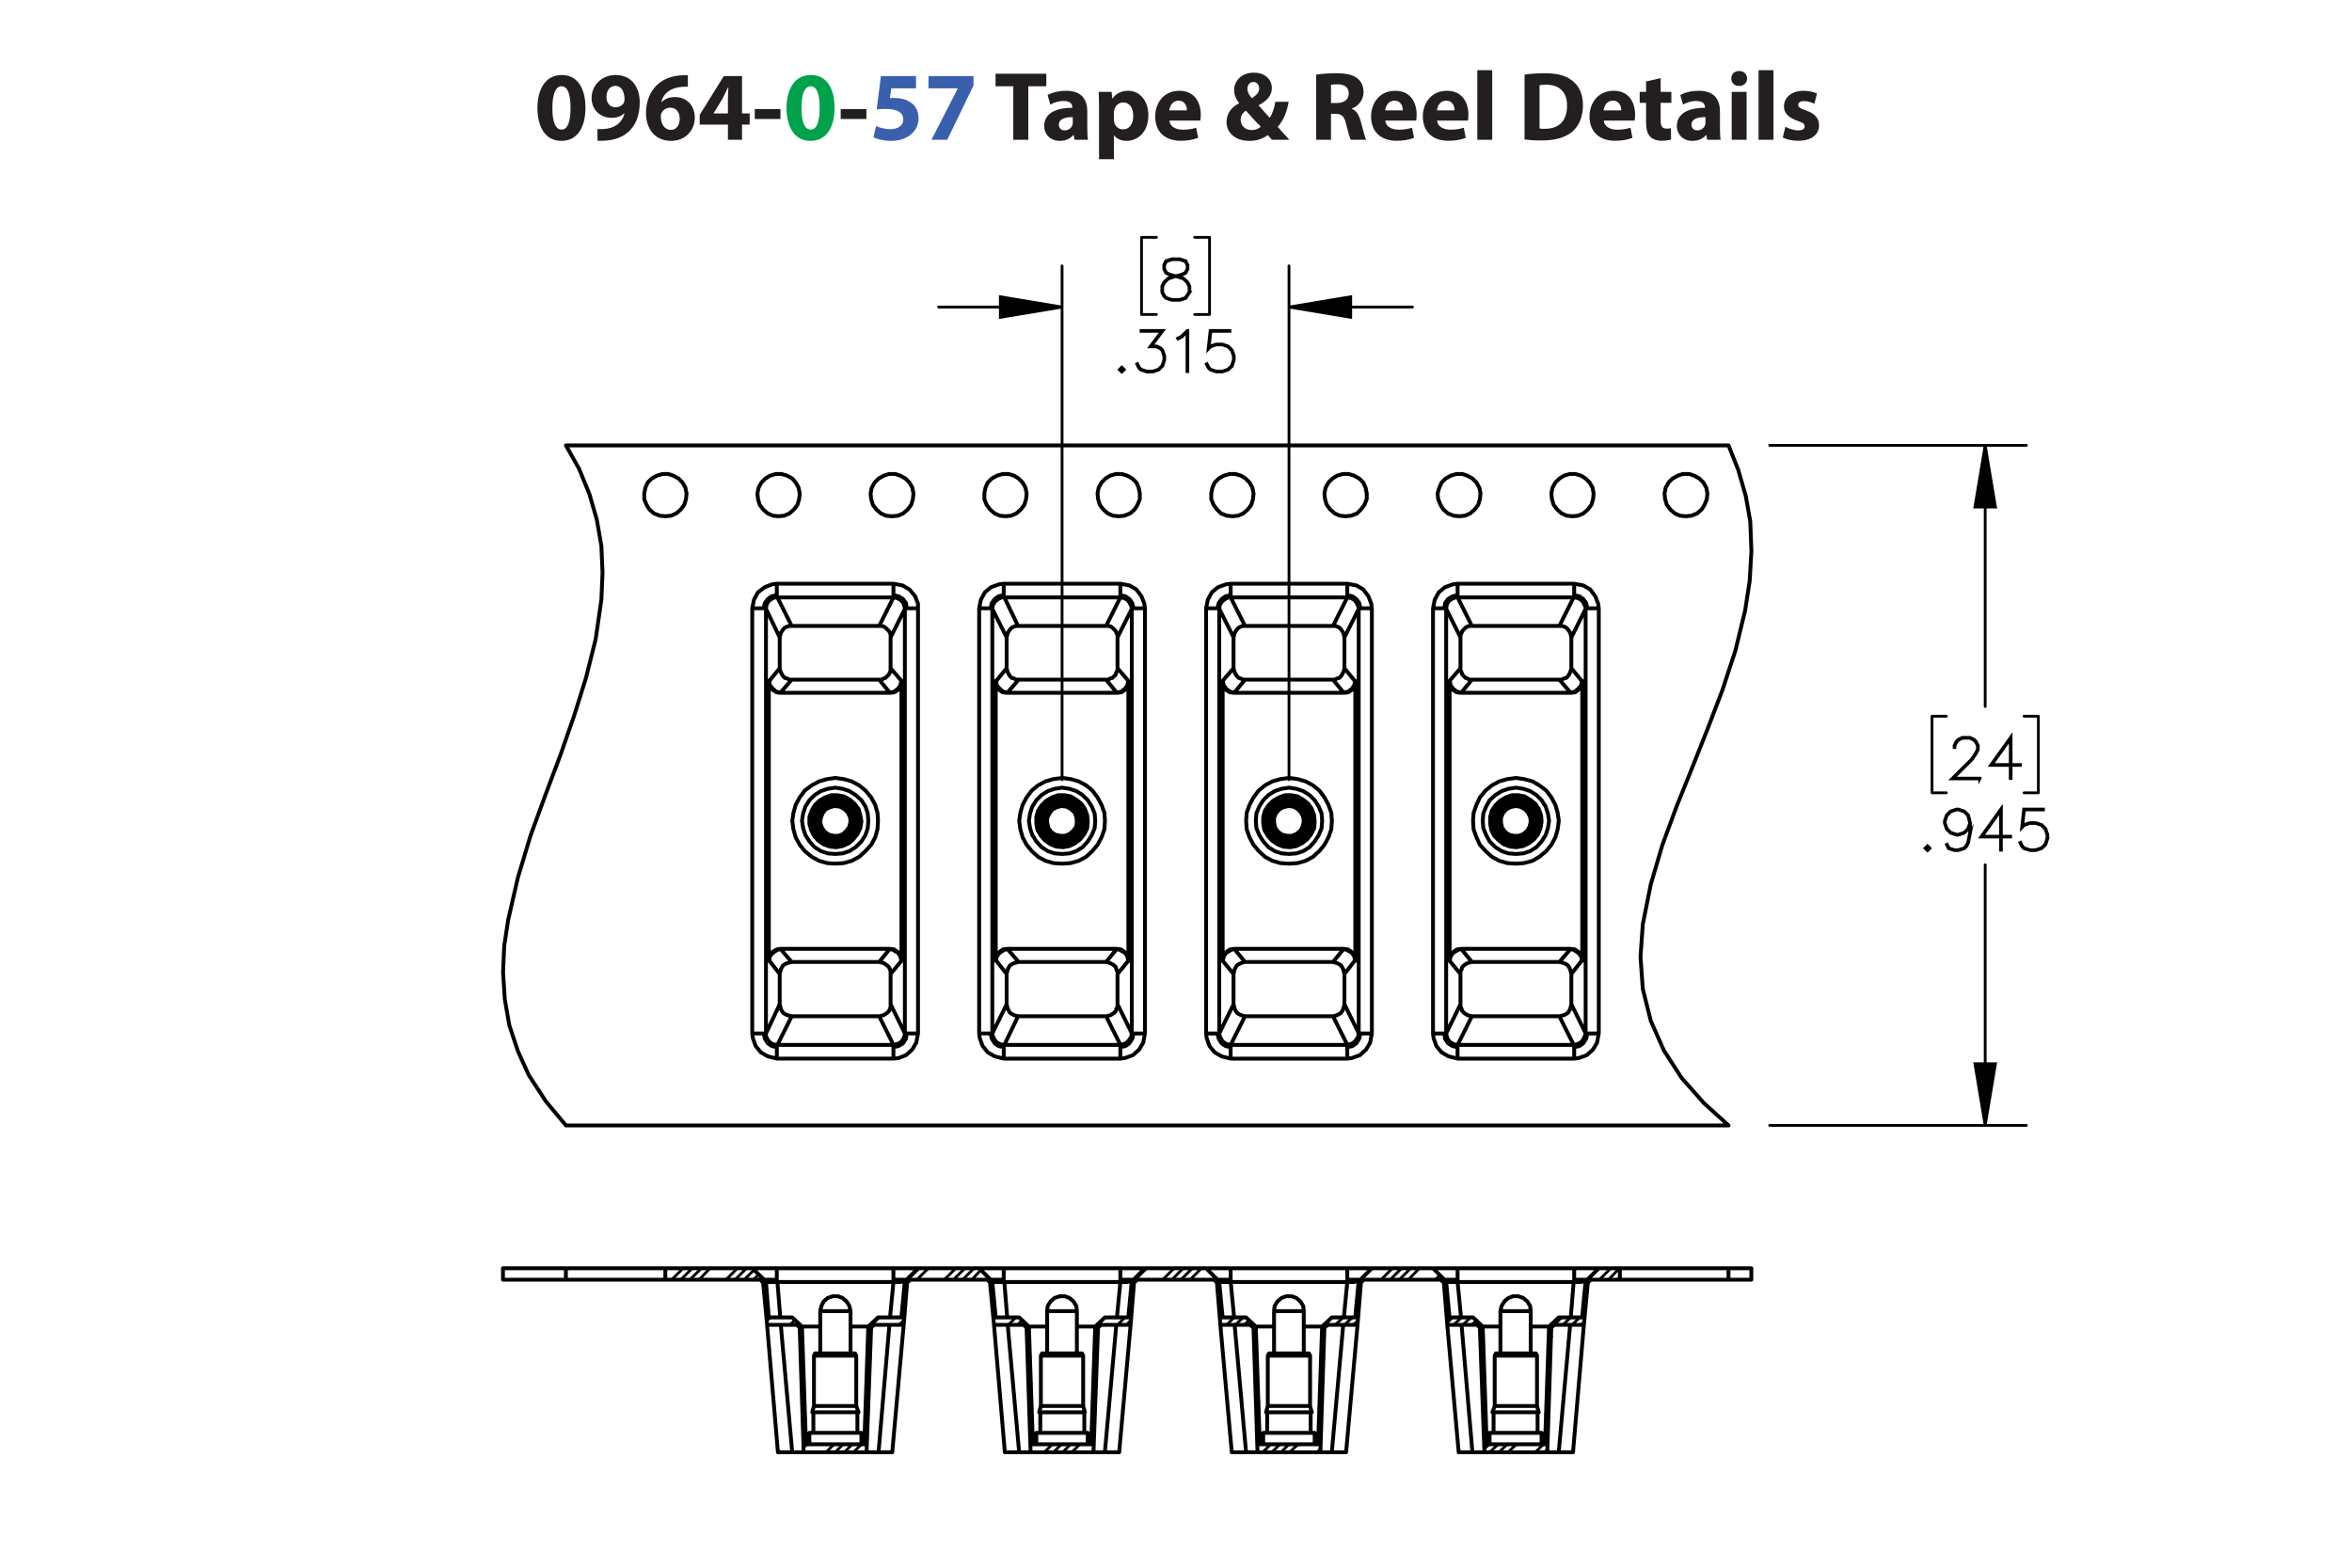 <?xml version="1.0" encoding="UTF-8"?><svg id="Layer_1" xmlns="http://www.w3.org/2000/svg" viewBox="0 0 432 288"><defs><style>.cls-1{stroke-width:.5px;}.cls-1,.cls-2,.cls-3,.cls-4,.cls-5{stroke:#000;}.cls-1,.cls-3{stroke-miterlimit:10;}.cls-2{stroke-width:.709px;}.cls-2,.cls-3,.cls-4,.cls-5{fill:none;}.cls-2,.cls-4,.cls-5{stroke-linecap:round;stroke-linejoin:round;}.cls-3,.cls-5{stroke-width:.51px;}.cls-4{stroke-width:.709px;}.cls-6{fill:#00a14b;}.cls-7{fill:#231f20;}.cls-8{fill:#3a60ad;}</style></defs><path class="cls-7" d="m107.53,19.774c0,3.619-1.458,6.104-4.447,6.104-3.025,0-4.357-2.719-4.375-6.032,0-3.385,1.44-6.067,4.465-6.067,3.133,0,4.357,2.791,4.357,5.996Zm-6.068.072c-.018,2.683.63,3.961,1.692,3.961s1.639-1.333,1.639-3.997c0-2.593-.558-3.961-1.657-3.961-1.008,0-1.692,1.278-1.674,3.997Z"/><path class="cls-7" d="m109.741,23.699c.342.036.648.036,1.188,0,.828-.054,1.674-.288,2.305-.72.756-.522,1.26-1.278,1.476-2.161l-.054-.018c-.522.54-1.279.846-2.341.846-1.98,0-3.655-1.386-3.655-3.655,0-2.287,1.836-4.213,4.412-4.213,3.007,0,4.429,2.305,4.429,5.042,0,2.431-.774,4.213-2.053,5.383-1.116,1.008-2.647,1.566-4.465,1.639-.468.036-.936.018-1.242,0v-2.143Zm1.656-5.87c0,1.009.54,1.873,1.657,1.873.738,0,1.26-.36,1.512-.774.09-.162.144-.342.144-.684,0-1.243-.468-2.467-1.71-2.467-.936,0-1.621.828-1.603,2.052Z"/><path class="cls-7" d="m126.339,15.921c-.306-.018-.63,0-1.062.036-2.431.198-3.511,1.44-3.817,2.809h.054c.576-.594,1.387-.936,2.485-.936,1.963,0,3.619,1.387,3.619,3.817,0,2.323-1.783,4.231-4.321,4.231-3.115,0-4.646-2.323-4.646-5.114,0-2.197.81-4.033,2.071-5.204,1.17-1.062,2.683-1.638,4.519-1.728.504-.036.829-.036,1.099-.018v2.107Zm-1.495,5.87c0-1.081-.576-2.017-1.747-2.017-.738,0-1.35.45-1.62,1.044-.072.144-.108.36-.108.684.054,1.242.648,2.359,1.891,2.359.973,0,1.585-.882,1.585-2.071Z"/><path class="cls-7" d="m133.7,25.68v-2.791h-5.186v-1.782l4.429-7.13h3.349v6.86h1.404v2.052h-1.404v2.791h-2.593Zm0-4.843v-2.593c0-.703.036-1.422.09-2.179h-.072c-.378.756-.684,1.44-1.081,2.179l-1.566,2.557v.036h2.629Z"/><path class="cls-7" d="m143.348,20.044v1.818h-4.717v-1.818h4.717Z"/><path class="cls-6" d="m153.285,19.774c0,3.619-1.458,6.104-4.447,6.104-3.025,0-4.357-2.719-4.375-6.032,0-3.385,1.44-6.067,4.465-6.067,3.133,0,4.357,2.791,4.357,5.996Zm-6.068.072c-.018,2.683.63,3.961,1.692,3.961s1.639-1.333,1.639-3.997c0-2.593-.558-3.961-1.657-3.961-1.008,0-1.692,1.278-1.674,3.997Z"/><path class="cls-7" d="m159.134,20.044v1.818h-4.718v-1.818h4.718Z"/><path class="cls-8" d="m168.242,16.227h-4.537l-.252,1.8c.252-.036.468-.036.756-.036,1.117,0,2.251.252,3.079.847.882.594,1.422,1.566,1.422,2.935,0,2.179-1.873,4.106-5.023,4.106-1.422,0-2.611-.324-3.259-.666l.486-2.052c.522.252,1.585.576,2.647.576,1.134,0,2.341-.54,2.341-1.783,0-1.206-.955-1.945-3.295-1.945-.648,0-1.099.036-1.585.108l.774-6.14h6.446v2.251Z"/><path class="cls-8" d="m178.809,13.976v1.728l-4.826,9.975h-2.899l4.826-9.417v-.036h-5.366v-2.251h8.265Z"/><path class="cls-7" d="m186.115,15.849h-3.259v-2.305h9.327v2.305h-3.313v9.831h-2.754v-9.831Z"/><path class="cls-7" d="m197.366,25.68l-.162-.882h-.054c-.576.702-1.477,1.081-2.521,1.081-1.783,0-2.845-1.296-2.845-2.701,0-2.287,2.053-3.385,5.168-3.367v-.126c0-.468-.252-1.134-1.602-1.134-.9,0-1.855.306-2.431.666l-.504-1.765c.612-.342,1.818-.774,3.421-.774,2.935,0,3.871,1.728,3.871,3.799v3.061c0,.846.036,1.656.126,2.143h-2.466Zm-.324-4.159c-1.44-.018-2.557.324-2.557,1.386,0,.702.468,1.044,1.08,1.044.684,0,1.243-.45,1.422-1.008.036-.144.054-.306.054-.468v-.954Z"/><path class="cls-7" d="m201.864,19.828c0-1.152-.036-2.143-.072-2.953h2.377l.127,1.225h.036c.648-.936,1.657-1.423,2.935-1.423,1.927,0,3.655,1.675,3.655,4.483,0,3.205-2.035,4.718-3.998,4.718-1.062,0-1.891-.432-2.287-1.008h-.036v4.375h-2.737v-9.416Zm2.737,2.07c0,.216.018.414.054.576.18.738.81,1.296,1.603,1.296,1.188,0,1.891-.99,1.891-2.485,0-1.404-.63-2.466-1.855-2.466-.774,0-1.458.576-1.639,1.386-.036.144-.054.324-.054.486v1.206Z"/><path class="cls-7" d="m214.789,22.15c.09,1.135,1.206,1.675,2.485,1.675.936,0,1.692-.126,2.431-.36l.36,1.855c-.9.36-1.999.54-3.188.54-2.989,0-4.699-1.728-4.699-4.483,0-2.233,1.386-4.7,4.447-4.7,2.845,0,3.926,2.215,3.926,4.394,0,.468-.055.882-.091,1.08h-5.671Zm3.223-1.872c0-.666-.288-1.783-1.549-1.783-1.152,0-1.621,1.044-1.692,1.783h3.241Z"/><path class="cls-7" d="m233.636,25.68c-.252-.27-.504-.54-.792-.864-.792.612-1.891,1.062-3.331,1.062-2.935,0-4.231-1.747-4.231-3.439,0-1.602.919-2.754,2.305-3.475v-.072c-.521-.576-.918-1.477-.918-2.341,0-1.53,1.206-3.205,3.637-3.205,1.873,0,3.295,1.098,3.295,2.845,0,1.224-.72,2.269-2.394,3.115l-.018.072c.702.774,1.44,1.656,2.034,2.269.486-.756.864-1.873,1.026-2.953h2.449c-.324,1.837-.936,3.403-2.017,4.609.684.774,1.386,1.567,2.143,2.377h-3.188Zm-2.07-2.394c-.756-.756-1.746-1.855-2.737-2.971-.504.36-.954.882-.954,1.675,0,1.026.774,1.908,2.017,1.908.721,0,1.315-.27,1.675-.612Zm-2.449-6.986c0,.612.288,1.152.829,1.747.882-.612,1.332-1.081,1.332-1.783,0-.576-.342-1.206-1.062-1.206-.702,0-1.099.612-1.099,1.242Z"/><path class="cls-7" d="m241.752,13.706c.882-.144,2.196-.252,3.654-.252,1.801,0,3.062.27,3.926.954.72.576,1.116,1.422,1.116,2.539,0,1.548-1.099,2.61-2.143,2.989v.054c.846.342,1.315,1.152,1.62,2.269.378,1.368.757,2.953.99,3.421h-2.809c-.198-.342-.486-1.333-.847-2.827-.323-1.513-.846-1.927-1.962-1.945h-.828v4.771h-2.719v-11.974Zm2.719,5.222h1.08c1.368,0,2.179-.684,2.179-1.747,0-1.116-.757-1.674-2.017-1.692-.666,0-1.045.054-1.242.09v3.349Z"/><path class="cls-7" d="m254.442,22.15c.09,1.135,1.206,1.675,2.484,1.675.936,0,1.692-.126,2.431-.36l.36,1.855c-.9.36-1.999.54-3.188.54-2.988,0-4.699-1.728-4.699-4.483,0-2.233,1.387-4.7,4.447-4.7,2.845,0,3.926,2.215,3.926,4.394,0,.468-.055.882-.091,1.08h-5.671Zm3.223-1.872c0-.666-.288-1.783-1.549-1.783-1.152,0-1.62,1.044-1.692,1.783h3.241Z"/><path class="cls-7" d="m263.946,22.15c.09,1.135,1.206,1.675,2.484,1.675.936,0,1.692-.126,2.431-.36l.36,1.855c-.9.36-1.999.54-3.188.54-2.988,0-4.699-1.728-4.699-4.483,0-2.233,1.387-4.7,4.447-4.7,2.845,0,3.926,2.215,3.926,4.394,0,.468-.055.882-.091,1.08h-5.671Zm3.223-1.872c0-.666-.288-1.783-1.549-1.783-1.152,0-1.62,1.044-1.692,1.783h3.241Z"/><path class="cls-7" d="m271.344,12.896h2.736v12.784h-2.736v-12.784Z"/><path class="cls-7" d="m280.019,13.706c1.008-.162,2.322-.252,3.709-.252,2.305,0,3.799.414,4.969,1.296,1.261.936,2.053,2.431,2.053,4.573,0,2.323-.846,3.925-2.017,4.915-1.278,1.062-3.223,1.566-5.6,1.566-1.422,0-2.431-.09-3.114-.18v-11.919Zm2.755,9.903c.233.054.611.054.954.054,2.484.018,4.104-1.351,4.104-4.249.019-2.521-1.458-3.853-3.816-3.853-.612,0-1.009.054-1.242.108v7.94Z"/><path class="cls-7" d="m294.563,22.15c.091,1.135,1.207,1.675,2.485,1.675.935,0,1.692-.126,2.431-.36l.36,1.855c-.9.36-1.999.54-3.188.54-2.988,0-4.699-1.728-4.699-4.483,0-2.233,1.387-4.7,4.447-4.7,2.845,0,3.925,2.215,3.925,4.394,0,.468-.054.882-.09,1.08h-5.672Zm3.224-1.872c0-.666-.288-1.783-1.549-1.783-1.152,0-1.62,1.044-1.692,1.783h3.241Z"/><path class="cls-7" d="m305.022,14.354v2.521h1.963v2.017h-1.963v3.187c0,1.062.252,1.548,1.08,1.548.343,0,.612-.036.81-.072l.018,2.07c-.359.144-1.008.234-1.782.234-.882,0-1.62-.306-2.053-.756-.504-.522-.756-1.368-.756-2.611v-3.601h-1.171v-2.017h1.171v-1.909l2.683-.612Z"/><path class="cls-7" d="m313.572,25.68l-.162-.882h-.054c-.576.702-1.477,1.081-2.521,1.081-1.783,0-2.845-1.296-2.845-2.701,0-2.287,2.053-3.385,5.167-3.367v-.126c0-.468-.252-1.134-1.603-1.134-.9,0-1.855.306-2.431.666l-.504-1.765c.612-.342,1.818-.774,3.421-.774,2.935,0,3.871,1.728,3.871,3.799v3.061c0,.846.036,1.656.126,2.143h-2.467Zm-.324-4.159c-1.44-.018-2.557.324-2.557,1.386,0,.702.469,1.044,1.081,1.044.684,0,1.242-.45,1.422-1.008.036-.144.054-.306.054-.468v-.954Z"/><path class="cls-7" d="m320.897,14.426c0,.756-.576,1.369-1.476,1.369-.865,0-1.441-.612-1.423-1.369-.019-.792.558-1.386,1.44-1.386.882,0,1.44.594,1.458,1.386Zm-2.826,11.253v-8.805h2.736v8.805h-2.736Z"/><path class="cls-7" d="m323.003,12.896h2.736v12.784h-2.736v-12.784Z"/><path class="cls-7" d="m327.935,23.285c.505.306,1.549.666,2.359.666.828,0,1.17-.288,1.17-.738s-.271-.666-1.296-1.008c-1.819-.612-2.522-1.603-2.503-2.647,0-1.638,1.404-2.881,3.583-2.881,1.026,0,1.944.234,2.484.504l-.486,1.891c-.396-.216-1.152-.504-1.908-.504-.666,0-1.044.271-1.044.72,0,.415.342.63,1.422,1.008,1.675.576,2.377,1.423,2.394,2.719,0,1.639-1.296,2.845-3.816,2.845-1.152,0-2.179-.252-2.846-.612l.486-1.962Z"/><path class="cls-1" d="m218.55,53.699l-.741,1.117-1.111.357h-1.449l-1.101-.357-.388-.377-.369-.74v-1.108l.369-.745.742-.731,1.135-.377-.767-.184-.747-.377-.373-.75v-.755l.373-.76,1.125-.368h1.449l1.121.368.378.76v.755l-.378.75-.747.377-.762.184.04.01,1.09.367.747.731.363.745v1.108Zm-.159-.04v-1.028l-.349-.681-.683-.695-1.05-.343-.339-.094-.334.094-1.05.343-.688.695-.343.681v1.028l.343.681.329.337,1.041.343h1.404l1.03-.343.688-1.018Zm-.358-4.271v-.676l-.339-.66-1.02-.343h-1.404l-1.021.343-.338.66v.676l.338.67.682.333,1.04.269,1.041-.269.682-.333.339-.67Z"/><path class="cls-1" d="m206.508,67.909l-.468.457-.468-.457.468-.467.468.467Zm-.224,0l-.244-.244-.244.244.244.243.244-.243Z"/><path class="cls-1" d="m213.933,66.141l-.363,1.098-.747.74-1.1.357h-1.09l-1.1-.357-.388-.377-.358-.72.144-.08.353.701.329.337,1.04.343h1.05l1.04-.343.682-.685.348-1.038v-.69l-.348-1.038-.338-.323-.682-.348h-1.214l2.14-2.846h-3.757v-.164h4.086l-2.14,2.846h.926l.747.368.378.387.363,1.098v.735Z"/><path class="cls-1" d="m218.178,68.267h-.164v-7.286l-.935.948-.727.353-.08-.139.702-.358,1.09-1.078h.114v7.559Z"/><path class="cls-1" d="m226.703,66.141l-.363,1.098-.746.74-1.1.357h-1.09l-1.101-.357-.388-.377-.358-.72.144-.08.353.701.328.337,1.04.343h1.05l1.04-.343.682-.685.349-1.038v-.69l-.349-1.038-.682-.68-1.04-.348h-1.05l-1.04.348-.498.511.384-3.511h3.643v.164h-3.499l-.323,2.896.214-.204,1.101-.363h1.09l1.1.363.746.745.363,1.098v.735Z"/><path class="cls-1" d="m363.636,143.095h-5.189l3.699-3.68.702-1.058.349-.695v-.67l-.349-.681-.334-.337-.686-.343h-1.384l-.683.343-.339.337-.349.681v.337h-.159v-.377l.363-.745.379-.373.747-.368h1.469l.741.368.379.373.368.745v.755l-.368.731-.722,1.078-3.44,3.427h4.805v.154Z"/><path class="cls-1" d="m371.094,140.612h-1.703v2.414h-.164v-2.414h-3.649l3.813-5.319v5.155h1.703v.164Zm-1.867-.164v-4.644l-3.326,4.644h3.326Z"/><path class="cls-1" d="m354.502,155.83l-.468.457-.468-.457.468-.467.468.467Zm-.224,0l-.244-.243-.244.243.244.243.244-.243Z"/><path class="cls-1" d="m361.931,152.994l-.353,1.798-.368.731-.389.377-1.101.357h-.736l-1.12-.357-.369-.74.144-.084.349.685,1.02.343h.692l1.041-.343.323-.338.349-.69.358-1.764v-1.27l-.204.61-.747.745-1.101.367h-.378l-1.101-.367-.747-.745-.363-1.098v-.377l.363-1.098.747-.74,1.101-.367h.378l1.101.367.747.74.363,1.455v1.803Zm-.159-1.793l-.349-1.381-.682-.685-1.041-.342h-.339l-1.04.342-.683.685-.349,1.033v.338l.349,1.038.683.68,1.04.348h.339l1.041-.348.682-.68.349-1.028Z"/><path class="cls-1" d="m369.31,153.773h-1.703v2.414h-.164v-2.414h-3.649l3.813-5.318v5.155h1.703v.163Zm-1.867-.163v-4.644l-3.326,4.644h3.326Z"/><path class="cls-1" d="m376.13,154.061l-.363,1.098-.747.74-1.101.357h-1.09l-1.101-.357-.389-.377-.358-.721.144-.079.353.7.329.338,1.04.343h1.051l1.041-.343.682-.685.349-1.038v-.69l-.349-1.038-.682-.681-1.041-.348h-1.051l-1.04.348-.498.512.383-3.511h3.644v.164h-3.5l-.323,2.894.214-.203,1.101-.362h1.09l1.101.362.747.745.363,1.098v.734Z"/><path class="cls-3" d="m364.626,206.748l-1.89-11.338h3.78l-1.89,11.338m0-124.933l1.89,11.338h-3.78l1.89-11.338m-127.873-25.407l11.338-1.89v3.78l-11.338-1.89m-41.679,0l-11.338,1.89v-3.78l11.338,1.89"/><path class="cls-5" d="m364.626,206.748v-47.874m0-77.06v47.978m-39.58,76.955h47.139m-47.139-124.933h47.139m2.205,63.831h-2.625m2.625-14.068v14.068m-2.625-14.068h2.625m-19.527,14.068h2.625m-2.625-14.068v14.068m2.625-14.068h-2.625m-118.109-75.17h22.677m-64.356,0h-22.677m64.356,86.823V48.849m-41.679,94.382V48.849m27.086,8.924h-2.73m2.73-14.173v14.173m-2.73-14.173h2.73m-12.493,14.173h2.73m-2.73-14.173v14.173m2.73-14.173h-2.73"/><path d="m364.626,206.748l-1.89-11.338h3.78m-1.89-113.595l1.89,11.338h-3.78m-125.983-36.745l11.338-1.89v3.78m-53.018-1.89l-11.338,1.89v-3.78"/><path class="cls-5" d="m128.408,235.095l1.995-2.1m7.979,2.1l.945-.945m1.47,8.504l.735-.63m5.459,4.514l.42-.42m20.997-11.024l2.1-2.1m-4.514,4.514l.525-.525m-7.034,7.034l1.995-1.995m-14.173,14.173l.42-.42m30.761-20.682l1.68-1.785m-20.997,21.102l.42-.525m-11.968,11.968l.63-.525m34.12-24.147l.42-.42m-24.042,24.042l.525-.525m-2.52,2.52l1.47-1.47m30.341-20.367l.42-.42m18.898-8.819l2.73-2.73m-21.732,21.732l.525-.525m29.186-19.107l2.1-2.1m-19.842,19.737l.525-.42m-12.178,12.073l.525-.42m34.12-24.252l.525-.42m-23.832,23.832l.42-.42m-4.095,4.094l1.47-1.47m31.601-21.627l.42-.315m.21,9.764l.42-.42m27.716-17.638l1.995-2.1m-18.058,18.163l.42-.525m-12.178,12.178l.42-.42m34.12-24.042l.42-.42m-23.622,23.622l.525-.525m-5.879,5.774l1.575-1.47m31.916-21.942l.84-.84m.945,9.134l.42-.525m17.848-7.769l.63-.63m-6.719,6.719l.525-.42m-12.388,12.283l.42-.42m11.024-1.05l.525-.525m-7.454,7.454l1.575-1.47m-151.81-30.236l2.1-2.1m7.874,2.1l1.785-1.785m2.205,7.769l.42-.42m5.774,4.304l.42-.525m18.898-8.819l2.625-2.625m-21.627,21.627l.525-.42m29.081-19.107l2.1-2.1m-19.737,19.632l.525-.42m-12.073,12.073l.42-.42m34.12-24.147l.525-.42m-23.832,23.727l.42-.42m-4.199,4.199l1.47-1.47m31.706-21.732l.315-.315m.315,9.764l.42-.42m27.611-17.533l2.1-2.1m-18.058,18.058l.42-.525m-12.178,12.283l.42-.525m34.12-24.042l.42-.42m-23.622,23.622l.525-.525m-5.879,5.879l1.47-1.47m31.916-21.942l.84-.84m1.05,9.029l.42-.525m26.142-15.958l2.1-2.1m-10.499,10.394l.735-.735m-6.719,6.719l.525-.42m-12.388,12.283l.525-.42m34.015-24.042l.42-.42m-23.412,23.412l.42-.42m-7.454,7.454l1.47-1.47m31.916-21.942l1.47-1.365m1.89,7.979l.525-.42m24.567-14.488l.42-.525m-6.929,6.929l.525-.525m-2.415,2.415l1.47-1.365m-5.879,5.774l.525-.525m-12.388,12.493l.42-.525m11.129-1.05l.525-.525m-9.239,9.134l1.575-1.47m-151.81-30.236l2.1-2.1m7.874,2.1l2.1-2.1m3.465,6.614l.42-.42m5.564,4.409l.315-.315m.315,9.659l.42-.42m27.506-17.428l2.1-2.1m-17.953,17.953l.525-.525m-12.283,12.283l.42-.525m34.12-24.042l.42-.42m-23.622,23.622l.525-.525m-5.984,5.984l1.47-1.47m32.021-21.942l.84-.84m1.05,8.924l.42-.42m26.037-15.958l2.1-2.1m-10.394,10.394l.735-.84m-6.719,6.719l.525-.42m-12.388,12.283l.525-.42m34.015-24.042l.42-.42m-23.412,23.412l.42-.42m-7.559,7.559l1.47-1.47m31.916-21.942l1.47-1.365m2.1,7.874l.42-.42m24.462-14.383l2.1-2.1m-8.399,8.399l.525-.525m-2.625,2.52l1.47-1.365m-5.669,5.669l.42-.525m-12.388,12.493l.42-.525m33.806-23.727l.315-.315m-22.992,22.992l.525-.525m-9.239,9.239l1.47-1.47m31.916-21.942l1.47-1.365m3.57,6.404l.42-.42m22.992-12.913l1.995-2.1m-6.614,6.614l.525-.525m-4.304,4.304l1.47-1.365m-4.095,3.99l.525-.42m-12.598,12.493l.42-.42m11.338-1.26l.42-.525m-10.918,10.918l1.575-1.47m8.504,1.47l.525-.525m-160.838-31.181l2.1-2.1m7.874,2.1l2.1-2.1m4.934,5.039l.42-.42m4.304,5.774l.945-.945m1.05,8.924l.525-.42m25.826-15.853l2.1-2.1m-10.394,10.394l.945-.945m-6.824,6.719l.525-.42m-12.283,12.283l.42-.42m34.015-24.042l.42-.42m-23.412,23.412l.525-.42m-7.769,7.664l1.47-1.47m32.021-21.942l1.365-1.365m2.205,7.874l.42-.525m24.357-14.278l2.1-2.1m-8.294,8.294l.525-.525m-2.625,2.625l1.365-1.365m-5.564,5.564l.42-.525m-12.388,12.493l.42-.525m33.7-23.622l.42-.42m-22.992,22.992l.525-.525m-9.344,9.344l1.47-1.47m32.021-21.942l1.365-1.365m3.675,6.299l.42-.42m22.887-12.808l2.1-2.1m-6.614,6.509l.525-.525m-4.409,4.409l1.47-1.365m-3.99,3.885l.525-.42m-12.598,12.493l.525-.42m32.441-22.467l.84-.84m-22.047,22.047l.42-.42m-10.918,10.918l1.47-1.47m32.441-22.362l.945-.945m-24.882,24.777l.63-.63m29.396-19.317l.525-.525m21.312-11.233l2.1-2.1m-4.829,4.829l.42-.525m-6.929,7.034l2.31-2.31m-14.488,14.488l.42-.525m11.338-1.26l.525-.525m-11.968,11.968l.84-.84m10.289-.21l.42-.525m-2.205,2.205l1.47-1.47"/><path class="cls-4" d="m156.229,240.869h-5.564m47.139,0h-5.459m88.818,0h-5.564m-36.115,0h-5.459m-69.921-5.354l-.63,6.509m-20.157,0l-.525-6.509m42.204,6.509l-.525-6.509m42.204,6.509l-.63-6.509m42.309,6.509l-.63-6.509m-61.942,0l-.63,6.509m83.884-6.509l-.525,6.509m-41.05-6.509l-.63,6.509m-6.194,7.034h-7.769m7.559-.42h-7.349m7.874,10.813h-8.399m8.084-1.155h-7.769m8.609,7.034h-9.449m9.449-2.1h-9.449m-33.071-14.173h-7.769m7.559-.42h-7.349m7.874,10.813h-8.399m8.084-1.155h-7.769m8.609,7.034h-9.449m9.449-2.1h-9.449m91.968-14.173h-7.769m7.559-.42h-7.349m7.874,10.813h-8.504m8.189-1.155h-7.769m8.609,4.934h-9.554m9.554,2.1h-9.554m-116.324-16.273h-7.769m7.559-.42h-7.349m7.979,10.813h-8.504m8.084-1.155h-7.769m8.714,7.034h-9.554m9.554-2.1h-9.554m119.054-30.236h21.417m-63.096,0h21.417m-104.776,0h21.417m20.262,0h21.417m57.427,0h4.514m0,0v2.1m-46.194-2.1h4.514m0,0v2.1m21.417-2.1h4.514m-4.514,2.1v-2.1m41.679,0h4.514m-4.514,2.1v-2.1m-83.359,0h4.514m-4.514,2.1v-2.1m2.415,2.1h-2.415m0,.42v-.42m85.773,0h-2.415m0,.42v-.42m-39.265,0h-2.415m0,.42v-.42m-83.359.42v-.42m61.942,0v.42m0-.42h-2.415m44.094,0v.42m0-.42h-2.415m-80.944,0v.42m-41.679-.42v.42m21.417-2.52h4.514m-4.514,2.1v-2.1m2.415,2.1h-2.415m15.748-2.1h4.514m0,2.1h-2.415m2.415-2.1v2.1m-46.194-2.1h4.514m0,2.1h-2.415m2.415-2.1v2.1m125.038.42h21.312m-62.992,0h21.417m-62.992,0h21.312m-62.992,0h21.312m2.1-.105h0m-2.1.105h1.26l.525-.105h.315m-2.1.105h0m-23.412-.105h0m1.995.105h.105m-2.1-.105h.105l.315.105h1.575m39.58-.105h0m2.1.105h.105m-2.205-.105h.105l.42.105h1.575m39.58-.105h0m2.1.105h0m-2.1-.105h.105l.42.105h1.575m39.58-.105h0m2.1.105h0m-2.1-.105h.105l.315.105h1.68m-59.842-.105h0m-2.1.105h1.26l.42-.105h.42m-2.1.105h0m85.459-.105h0m-2.1.105h1.26l.42-.105h.42m-2.205.105h.105m-39.58-.105h0m-2.1.105h1.26l.42-.105h.42m-2.1.105h0m25.197,31.286h-2.205m15.853,0h-2.1m-53.228,0h-2.1m15.748,0h-2.1m-94.907,0h-2.1m15.853,0h-2.205m30.131,0h-2.1m15.748,0h-2.1m-34.855-23.412l-2.1,23.412m-.525-23.412l-1.995,23.412m0,0h2.52m127.033-23.412l-1.995,23.412m-.525-23.412l-2.1,23.412m0,0h2.625m-81.259-23.412l-2.1,23.412m-.525-23.412l-2.1,23.412m0,0h2.625m43.779-23.412l-2.1,23.412m-.525-23.412l-2.1,23.412m0,0h2.625m-106.351-23.412l1.995,23.412m2.625,0h-2.625m2.625,0l-2.1-23.412m122.413,0l2.1,23.412m2.52,0h-2.52m2.52,0l-1.995-23.412m-44.304,0l2.1,23.412m2.625,0h-2.625m2.625,0l-2.1-23.412m-44.199,0l1.995,23.412m2.625,0h-2.625m2.625,0l-2.1-23.412m7.244.315h-3.36m12.178,0h-3.36m77.794,0h-3.255m12.178,0h-3.36m-47.139,0h-3.36m12.178,0h-3.36m-88.818,0h-3.36m12.178,0h-3.255m-18.058-10.709h-15.958m57.637,0h-11.233m52.913,0h-11.233m52.913,0h-11.233m45.564,0h-3.885m3.885,2.1h-5.354m-27.611,0h-14.068m-27.506,0h-14.068m-27.611,0h-14.068m-27.611,0h-17.428m85.039,6.929l.63-6.614m-24.987,6.614l-.63-6.614m108.345,6.614l.63-6.614m-24.987,6.614l-.63-6.614m-124.408,6.614l-.525-6.614m24.882,6.614l.63-6.614m58.372,6.614l-.63-6.614m24.987,6.614l.63-6.614m41.05,6.614h-4.304m-15.748,0h-4.304m-100.681,0h-4.304m-15.748,0h-4.304m66.036,0h-4.304m-15.748,0h-4.304m66.036,0h-4.304m-15.748,0h-4.304m-42.309-6.614l-2.415-2.415m113.805,0l-2.415,2.415m-6.719,8.294l1.785-1.68m-2.52,23.307l.735-21.627m-10.918,21.627h-.525m10.709,0h-.63m-10.813-21.627l.735,21.627m-2.52-23.307l1.785,1.68m-6.719-8.294l-2.415-2.415m-11.233,0l-2.415,2.415m-6.719,8.294l1.785-1.68m-2.52,23.307l.735-21.627m-10.814,21.627h-.63m10.709,0h-.63m-10.813-21.627l.735,21.627m-2.52-23.307l1.785,1.68m-6.719-8.294l-2.415-2.415m-11.233,0l-2.415,2.415m-6.719,8.294l1.785-1.68m-2.52,23.307l.735-21.627m-10.813,21.627h-.63m10.709,0h-.63m-10.814-21.627l.735,21.627m-2.52-23.307l1.785,1.68m-20.367-10.709l-2.415,2.415m-6.719,8.294l1.785-1.68m-2.52,23.307l.735-21.627m-10.814,21.627h-.63m10.709,0h-.525m-10.918-21.627l.735,21.627m-2.52-23.307l1.785,1.68m-6.614-8.294l-2.52-2.415m1.47,2.1l.525.525m.735,7.769l-.735-7.769m.735,7.769h5.459m0,0l.525.525m0,0l.735,22.887m0,0h11.548m0,0l.84-22.887m0,0l.525-.525m0,0h5.459m0,0l.63-7.769m0,0l.63-.525m14.068,0l.525.525m.735,7.769l-.735-7.769m.735,7.769h5.459m0,0l.525.525m0,0l.735,22.887m0,0h11.548m0,0l.84-22.887m0,0l.525-.525m0,0h5.459m0,0l.63-7.769m0,0l.63-.525m14.068,0l.525.525m.63,7.769l-.63-7.769m.63,7.769h5.459m0,0l.63.525m0,0l.735,22.887m0,0h11.548m0,0l.735-22.887m0,0l.63-.525m0,0h5.459m0,0l.63-7.769m0,0l.525-.525m14.068,0l.63.525m.63,7.769l-.63-7.769m.63,7.769h5.459m0,0l.525.525m0,0l.84,22.887m0,0h11.548m0,0l.735-22.887m0,0l.525-.525m0,0h5.459m0,0l.735-7.769m0,0l.525-.525m-199.788-2.1h11.548m-11.548,2.1h11.548m213.646-2.1h4.095m-4.095,2.1h4.095m-199.473-2.1v2.1m0-2.1h-18.267m0,0v2.1m0,0h18.267m175.326,0v-2.1m0,2.1h19.947m0,0v-2.1m0,0h-19.947m-64.671,16.063v9.239m7.769,0v-9.239m-7.559-.42l-.21.42m7.769,0l-.21-.42m-7.664,10.813v3.78m7.979,0v-3.78m-7.874-1.155l-.315,1.155m8.399,0l-.315-1.155m-8.609,4.934v2.1m9.449,0v-2.1m-50.288-14.173v9.239m7.769,0v-9.239m-7.559-.42l-.21.42m7.769,0l-.21-.42m-7.664,10.813v3.78m8.084,0v-3.78m-7.979-1.155l-.315,1.155m8.399,0l-.315-1.155m-8.609,4.934v2.1m9.449,0v-2.1m74.75-14.173v9.239m7.769,0v-9.239m-7.559-.42l-.21.42m7.769,0l-.21-.42m-7.769,10.813v3.78m8.084,0v-3.78m-7.874-1.155l-.42,1.155m8.504,0l-.315-1.155m-8.714,4.934v2.1m9.554,0v-2.1m-133.647-14.173v9.239m7.769,0v-9.239m-7.559-.42l-.21.42m7.769,0l-.21-.42m-7.664,10.813v3.78m8.084,0v-3.78m-7.979-1.155l-.315,1.155m8.504,0l-.42-1.155m-8.609,4.934v2.1m9.554,0v-2.1m-7.559-22.362v7.769m5.564,0v-7.769m0,0l-.21-.945-.525-.84-.735-.63-.84-.315h-.945l-.945.315-.735.63-.42.84-.21.945m41.679,0v7.769m5.459,0v-7.769m0,0l-.105-.945-.525-.84-.735-.63-.84-.315h-.945l-.945.315-.735.63-.525.84-.105.945m83.254,0v7.769m5.564,0v-7.769m0,0l-.105-.945-.525-.84-.735-.63-.945-.315h-.945l-.84.315-.735.63-.525.84-.21.945m-41.574,0v7.769m5.459,0v-7.769m0,0l-.105-.945-.525-.84-.735-.63-.84-.315h-1.05l-.84.315-.735.63-.525.84-.105.945m-141.626-7.874v2.1m229.289,0v-2.1"/><path class="cls-2" d="m205.257,178.927v-.42l-.21-.42-.105-.42-.315-.315-.315-.21-.42-.21-.315-.105-.42-.105m-39.58,2.205v-.42l-.105-.42-.21-.42-.315-.315-.315-.21-.315-.21-.42-.105-.42-.105m-18.267-53.963l.105.42.105.315.21.42.21.315.315.315.42.105.42.21h.42m122.834-2.1v.42l.21.315.105.42.315.315.315.315.315.105.42.21h.42m-43.779-2.1l.105.42.105.315.21.42.21.315.315.315.42.105.315.21h.42m18.267,54.068l-.105-.42-.105-.42-.21-.42-.21-.315-.315-.21-.42-.21-.42-.105-.315-.105m43.779,2.205l-.105-.42-.105-.42-.21-.42-.21-.315-.315-.21-.42-.21-.42-.105-.42-.105m-101.521-53.963l.105.42.105.315.21.42.21.315.315.315.42.105.42.21h.42m41.574,51.863l-.42.105-.315.105-.42.21-.315.21-.21.315-.21.42-.105.42-.105.42m43.779-2.205l-.42.105-.42.105-.315.21-.315.21-.315.315-.105.42-.21.42v.42m-81.154-2.205l-.42.105-.42.105-.42.21-.315.21-.21.315-.21.42-.105.42-.105.42m-23.412-54.068h.42l.42-.21.315-.105.315-.315.315-.315.21-.42.105-.315v-.42m-18.163,53.963l-.42.105-.42.105-.42.21-.315.21-.21.315-.21.42-.105.42-.105.42m59.947-54.068h.42l.315-.21.42-.105.315-.315.315-.315.105-.42.21-.315v-.42m39.58,2.1h.315l.42-.21.42-.105.315-.315.21-.315.21-.42.105-.315.105-.42m39.475,2.1h.42l.42-.21.42-.105.315-.315.21-.315.21-.42.105-.315.105-.42m-51.863,21.942l-1.365.21-1.26.42-1.155.735-.945.945-.735,1.155-.525,1.26-.105,1.365.105,1.365.525,1.26.735,1.155.945,1.05,1.155.735,1.26.42,1.365.105,1.365-.105,1.26-.42,1.155-.735.945-1.05.735-1.155.525-1.26.105-1.365-.105-1.365-.525-1.26-.735-1.155-.945-.945-1.155-.735-1.26-.42-1.365-.21m-41.679,0l-1.365.21-1.26.42-1.155.735-.945.945-.735,1.155-.42,1.26-.21,1.365.21,1.365.42,1.26.735,1.155.945,1.05,1.155.735,1.26.42,1.365.105,1.365-.105,1.26-.42,1.155-.735.945-1.05.735-1.155.525-1.26.105-1.365-.105-1.365-.525-1.26-.735-1.155-.945-.945-1.155-.735-1.26-.42-1.365-.21m83.359,0l-1.365.21-1.26.42-1.155.735-1.05.945-.63,1.155-.525,1.26-.105,1.365.105,1.365.525,1.26.63,1.155,1.05,1.05,1.155.735,1.26.42,1.365.105,1.365-.105,1.26-.42,1.155-.735.945-1.05.735-1.155.42-1.26.21-1.365-.21-1.365-.42-1.26-.735-1.155-.945-.945-1.155-.735-1.26-.42-1.365-.21m-125.038,0l-1.365.21-1.26.42-1.155.735-.945.945-.735,1.155-.42,1.26-.21,1.365.21,1.365.42,1.26.735,1.155.945,1.05,1.155.735,1.26.42,1.365.105,1.365-.105,1.26-.42,1.155-.735,1.05-1.05.735-1.155.42-1.26.105-1.365-.105-1.365-.42-1.26-.735-1.155-1.05-.945-1.155-.735-1.26-.42-1.365-.21m8.084,32.021l1.89-2.31m-19.947,0l1.995,2.31m16.063,0h-16.063m99.422,0l1.89-2.31m-19.947,0l1.89,2.31m16.168,0h-16.168m57.742,0l1.995-2.31m-19.947,0l1.89,2.31m16.063,0h-16.063m-67.191,0l1.89-2.31m-19.947,0l1.995,2.31m16.063,0h-16.063m0-51.863l-1.995,2.31m19.947,0l-1.89-2.31m-16.063,0h16.063m-57.742,0l-1.995,2.31m19.947,0l-1.89-2.31m-16.063,0h16.063m67.191,0l-1.89,2.31m19.947,0l-1.89-2.31m-16.168,0h16.168m25.512,0l-1.89,2.31m19.947,0l-1.995-2.31m-16.063,0h16.063m-81.364,49.448v.105m0,0h.42l.42.21.735.42.42.63.105.42.105.42m39.475-2.205v.105m0,0h.42l.42.21.735.42.42.63.105.42v.42m39.58-2.205v.105m0,0h.42l.42.21.63.42.525.63.105.42v.42m-63.726-49.238v-.105m0,0h-.42l-.42-.105-.735-.525-.42-.63-.105-.42-.105-.42m43.884,2.205v-.105m0,0h-.42l-.42-.105-.735-.525-.42-.63-.105-.42-.105-.42m-41.679,51.443l.105-.42.105-.42.42-.63.735-.42.42-.21h.42m0,0v-.105m39.475,2.205l.105-.42.105-.42.42-.63.735-.42.42-.21h.42m0,0v-.105m-61.207-49.238l-.105.42-.105.42-.42.63-.735.525-.42.105h-.42m0,0v.105m85.459-2.205v.42l-.105.42-.525.63-.63.525-.42.105h-.42m0,0v.105m-39.58-2.205v.42l-.105.42-.42.63-.735.525-.42.105h-.42m0,0v.105m-51.653,31.391l-1.575-.105-1.47-.42-1.365-.735-1.155-1.05-.945-1.155-.735-1.365-.42-1.47-.21-1.575.21-1.47.42-1.47.735-1.365.945-1.26,1.155-.945,1.365-.735,1.47-.42,1.575-.21,1.575.21,1.47.42,1.365.735,1.155.945.945,1.26.735,1.365.525,1.47.105,1.47-.105,1.575-.525,1.47-.735,1.365-.945,1.155-1.155,1.05-1.365.735-1.47.42-1.575.105m-9.974,15.643h19.947m0,0l.84.105.63.42.525.63.21.63v.21m0-50.918l-.21.735-.42.63-.63.42-.735.105h-.21m0,0h-19.947m-31.706,31.391l-1.47-.105-1.47-.42-1.365-.735-1.26-1.05-.945-1.155-.735-1.365-.42-1.47-.21-1.575.21-1.47.42-1.47.735-1.365.945-1.26,1.26-.945,1.365-.735,1.47-.42,1.47-.21,1.575.21,1.47.42,1.365.735,1.155.945,1.05,1.26.735,1.365.42,1.47.105,1.47-.105,1.575-.42,1.47-.735,1.365-1.05,1.155-1.155,1.05-1.365.735-1.47.42-1.575.105m-9.974,15.643h19.947m0-47.034h-19.947m93.332,31.391l-1.575-.105-1.47-.42-1.365-.735-1.155-1.05-.945-1.155-.735-1.365-.525-1.47-.105-1.575.105-1.47.525-1.47.735-1.365.945-1.26,1.155-.945,1.365-.735,1.47-.42,1.575-.21,1.575.21,1.47.42,1.365.735,1.155.945.945,1.26.735,1.365.525,1.47.105,1.47-.105,1.575-.525,1.47-.735,1.365-.945,1.155-1.155,1.05-1.365.735-1.47.42-1.575.105m-9.974,15.643l-.84.105-.63.42-.525.63-.21.63v.21m2.205-1.995h19.947m0,0l.84.105.63.42.42.63.315.63v.21m0-50.918l-.21.735-.42.63-.63.42-.735.105h-.21m0,0h-19.947m-2.205-1.89l.21.735.42.63.63.42.735.105h.21m51.653,31.391l-1.575-.105-1.47-.42-1.365-.735-1.155-1.05-1.05-1.155-.63-1.365-.525-1.47-.105-1.575.105-1.47.525-1.47.63-1.365,1.05-1.26,1.155-.945,1.365-.735,1.47-.42,1.575-.21,1.47.21,1.575.42,1.26.735,1.26.945.945,1.26.735,1.365.42,1.47.21,1.47-.21,1.575-.42,1.47-.735,1.365-.945,1.155-1.26,1.05-1.26.735-1.575.42-1.47.105m-9.974,15.643l-.84.105-.63.42-.525.63-.21.63v.21m2.205-1.995h19.947m0,0l.84.105.63.42.42.63.315.63v.21m0-50.918l-.21.735-.525.63-.525.42-.735.105h-.21m0,0h-19.947m-2.205-1.89l.21.735.42.63.63.42.735.105h.21m-105.091,47.034v.105m0,0h.525l.315.21.735.42.42.63.105.42.105.42m-2.205-2.205l.84.105.63.42.525.63.21.63v.21m19.527-49.028v-.105m0,0h-.42l-.42-.105-.63-.525-.525-.63-.105-.42v-.42m-.105.315l.21.735.42.63.63.42.735.105h.21m-41.679,0v-.105m0,0h-.42l-.42-.105-.63-.525-.525-.63-.105-.42v-.42m-.105.315l.21.735.525.63.63.42.63.105h.21m-2.1,49.238v-.42l.105-.42.525-.63.63-.42.42-.21h.42m0,0v-.105m0,0l-.735.105-.735.42-.42.63-.315.63v.21m24.357-51.233l-.105.42-.105.42-.42.63-.735.525-.315.105h-.525m0,0v.105m2.205-1.89l-.21.735-.42.63-.63.42-.735.105h-.21m19.632,49.238v-.42l.105-.42.525-.63.63-.42.42-.21h.42m0,0v-.105m0,0l-.84.105-.63.42-.42.63-.315.63v.21m103.516-61.312h-16.063m-25.512,0h-16.168m-67.191,0h-16.063m57.742,0h-16.168m-41.574,71.705h16.063m108.87,0h16.063m-99.422,0h16.168m25.512,0h16.168m-39.58-7.769l1.995-2.415m-1.995,7.979v-5.564m0-56.167v-5.669m1.995,7.979l-1.995-2.31m1.995,2.31h0m0,.315v-.315m0,51.233v-50.918m0,51.128v-.21m0,.21h0m17.323,0h0m0,0v-.21m0,0v-50.918m0,0v-.315m0,0h0m0,0l1.995-2.31m0-5.669v5.669m0,56.167v5.564m0-5.564l-1.995-2.415m64.041,2.415l1.89-2.415m-1.89,7.979v-5.564m0-56.167v-5.669m1.89,7.979l-1.89-2.31m1.995,2.31h-.105m.105.315v-.315m0,51.233v-50.918m0,51.128v-.21m-.105.21h.105m-43.674,2.415l1.89-2.415m-1.89,7.979v-5.564m0-56.167v-5.669m1.89,7.979l-1.89-2.31m1.995,2.31h-.105m.105.315v-.315m0,51.233v-50.918m0,51.128v-.21m-.105.21h.105m17.323,0h0m0,0v-.21m0,0v-50.918m0,0v-.315m0,0h0m0,0l1.995-2.31m0-5.669v5.669m0,56.167v5.564m0-5.564l-1.995-2.415m-102.676,2.415l1.995-2.415m-1.995,7.979v-5.564m0-56.167v-5.669m1.995,7.979l-1.995-2.31m1.995,2.31h0m0,.315v-.315m0,51.233v-50.918m0,51.128v-.21m0,.21h0m-24.252,0h-.105m0,0v-.21m0,0v-50.918m0,0v-.315m0,0h.105m0,0l1.89-2.31m0-5.669v5.669m0,56.167v5.564m0-5.564l-1.89-2.415m41.679,0h-.105m0,0v-.21m0,0v-50.918m0,0v-.315m0,0h.105m0,0l1.89-2.31m0-5.669v5.669m0,56.167v5.564m0-5.564l-1.89-2.415m22.782-66.771l-2.625,5.249m2.1,2.1v-.42l-.21-.42-.105-.315-.315-.315-.315-.315-.315-.21-.42-.105h-.42m2.1,2.1l2.625-5.249m18.163,80.104l2.625-5.249m-2.1-2.205l.105.42.105.42.21.42.21.315.315.21.42.21.315.105.42.105m-4.724,3.15l2.625-5.354m41.154,7.454l2.625-5.249m-2.1-2.205v.42l.21.42.105.42.315.315.315.21.315.21.42.105.42.105m-4.724,3.15l2.625-5.354m20.787-74.75l-2.625,5.249m2.205,2.1l-.105-.42-.105-.42-.21-.315-.21-.315-.315-.315-.42-.21-.42-.105h-.42m2.205,2.1l2.625-5.249m-43.779-2.1l-2.625,5.249m2.1,2.1l-.105-.42-.105-.42-.21-.315-.21-.315-.315-.315-.42-.21-.315-.105h-.42m2.1,2.1l2.625-5.249m-106.771,80.104l2.625-5.249m-2.205-2.205l.105.42.105.42.21.42.21.315.315.21.42.21.42.105.42.105m-4.724,3.15l2.52-5.354m41.26,7.454l2.52-5.249m-2.1-2.205l.105.42.105.42.21.42.21.315.315.21.42.21.315.105.42.105m-4.724,3.15l2.625-5.354m-20.787-74.75l-2.625,5.249m2.1,2.1v-.42l-.105-.42-.21-.315-.315-.315-.315-.315-.315-.21-.42-.105h-.42m2.1,2.1l2.625-5.249m125.038,78.004l-2.625-5.354m-2.205,2.205l.42-.105.42-.105.42-.21.315-.21.21-.315.21-.42.105-.42.105-.42m-2.205,2.205l2.625,5.249m-81.154-2.1l-2.625-5.354m-2.1,2.205l.42-.105.42-.105.315-.21.315-.21.315-.315.105-.42.21-.42v-.42m-2.1,2.205l2.625,5.249m43.779-2.1l-2.625-5.354m-2.1,2.205l.42-.105.315-.105.42-.21.315-.21.21-.315.21-.42.105-.42.105-.42m-2.1,2.205l2.625,5.249m-20.892-74.855l-2.625-5.249m4.724,3.15h-.42l-.315.105-.42.21-.315.315-.21.315-.21.315-.105.42-.105.42m2.1-2.1l-2.625-5.249m42.204,7.349l-2.625-5.249m4.724,3.15h-.42l-.42.105-.315.21-.315.315-.315.315-.105.315-.21.42v.42m2.1-2.1l-2.625-5.249m-101.521,80.104l-2.625-5.354m-2.1,2.205l.42-.105.42-.105.315-.21.315-.21.315-.315.21-.42.105-.42v-.42m-2.1,2.205l2.625,5.249m20.787-74.855l-2.625-5.249m4.724,3.15h-.42l-.315.105-.42.21-.315.315-.21.315-.21.315-.105.42-.105.42m2.1-2.1l-2.52-5.249m-41.26,7.349l-2.52-5.249m4.724,3.15h-.42l-.42.105-.42.21-.315.315-.21.315-.21.315-.105.42-.105.42m2.205-2.1l-2.625-5.249m83.254,82.204l-.63-.105-.63-.315-.42-.525-.315-.63-.105-.525m43.779,2.1l-.63-.105-.63-.315-.525-.525-.21-.63-.105-.525m-18.163-80.104l.63.105.63.315.42.525.315.63.105.42m39.58-1.995l.63.105.63.315.42.525.315.63.105.42m-85.459-1.995l.63.105.63.315.42.525.315.63.105.42m-65.196,80.209l-.63-.105-.63-.315-.42-.525-.315-.63v-.525m23.412-80.104l.63.105.63.315.525.525.21.63.105.42m18.163,80.209l-.63-.105-.63-.315-.42-.525-.315-.63-.105-.525m25.617,0l-.105.63-.42.63-.525.525-.63.21-.42.105m85.459-2.1l-.21.63-.315.63-.525.525-.63.21-.42.105m-39.58-2.1l-.105.63-.42.63-.525.525-.63.21-.42.105m-81.259-2.1l-.105.63-.315.63-.525.525-.735.21-.42.105m-23.412-80.209l.105-.63.315-.63.525-.42.63-.315h.42m39.58,1.995l.105-.63.42-.63.525-.42.63-.315h.42m39.58,1.995l.105-.63.42-.63.525-.42.63-.315h.42m39.58,1.995l.105-.63.315-.63.525-.42.735-.315h.42m41.889-14.908l-1.05-.105-.945-.42-.84-.735-.63-.84-.315-1.05-.105-1.05.21-1.05.525-.945.735-.735.945-.525.945-.315h1.155l.945.315.945.525.735.735.525.945.21,1.05-.105,1.05-.42,1.05-.525.84-.84.735-1.05.42-1.05.105m-20.787,0l-1.05-.105-.945-.42-.84-.735-.63-.84-.315-1.05-.105-1.05.21-1.05.525-.945.735-.735.84-.525,1.05-.315h1.05l1.05.315.84.525.735.735.525.945.21,1.05-.105,1.05-.315,1.05-.63.84-.84.735-.945.42-1.05.105m-20.787,0l-1.05-.105-1.05-.42-.84-.735-.525-.84-.42-1.05-.105-1.05.315-1.05.42-.945.735-.735.945-.525,1.05-.315h1.05l.945.315.945.525.735.735.525.945.21,1.05-.105,1.05-.315,1.05-.63.84-.84.735-.945.42-1.05.105m-20.892,0l-1.05-.105-.945-.42-.84-.735-.63-.84-.315-1.05-.105-1.05.21-1.05.525-.945.735-.735.84-.525,1.05-.315h1.05l1.05.315.945.525.735.735.42.945.21,1.05v1.05l-.42,1.05-.63.84-.735.735-1.05.42-1.05.105m-20.787,0l-1.05-.105-1.05-.42-.735-.735-.63-.84-.42-1.05v-1.05l.21-1.05.42-.945.735-.735.945-.525,1.05-.315h1.05l1.05.315.84.525.735.735.525.945.21,1.05-.105,1.05-.315,1.05-.63.84-.84.735-.945.42-1.05.105m-20.892,0l-1.05-.105-.945-.42-.84-.735-.63-.84-.315-1.05-.105-1.05.21-1.05.525-.945.735-.735.84-.525,1.05-.315h1.05l1.05.315.945.525.735.735.42.945.21,1.05v1.05l-.42,1.05-.525.84-.84.735-1.05.42-1.05.105m-20.787,0l-1.05-.105-.945-.42-.84-.735-.63-.84-.42-1.05v-1.05l.21-1.05.42-.945.735-.735.945-.525,1.05-.315h1.05l1.05.315.84.525.735.735.525.945.21,1.05-.105,1.05-.315,1.05-.63.84-.84.735-.945.42-1.05.105m-20.892,0l-1.05-.105-.945-.42-.84-.735-.63-.84-.315-1.05-.105-1.05.21-1.05.525-.945.735-.735.945-.525.945-.315h1.155l.945.315.945.525.735.735.525.945.21,1.05-.105,1.05-.315,1.05-.63.84-.84.735-.945.42-1.155.105m-20.787,0l-1.05-.105-.945-.42-.84-.735-.63-.84-.315-1.05-.105-1.05.21-1.05.525-.945.735-.735.84-.525,1.05-.315h1.05l1.05.315.945.525.63.735.525.945.21,1.05-.105,1.05-.315,1.05-.63.84-.84.735-.945.42-1.05.105m-20.787,0l-1.05-.105-1.05-.42-.84-.735-.525-.84-.42-1.05v-1.05l.21-1.05.42-.945.735-.735.945-.525,1.05-.315h1.05l.945.315.945.525.735.735.525.945.21,1.05-.105,1.05-.315,1.05-.63.84-.84.735-.945.42-1.05.105m-18.267-13.018h213.541m-213.541,0l2.415,4.304,1.89,4.619,1.365,4.724.84,4.829.21,4.934-.21,4.934-1.05,7.244-1.785,7.139-2.205,7.034-2.415,6.929-2.835,7.559-2.73,7.454-2.31,7.664-1.785,7.769-.735,4.829-.21,4.829.315,4.934.84,4.829,1.575,4.724,1.995,4.409,3.15,4.829,3.675,4.409m213.541,0H103.946m213.541,0l-4.514-4.094-4.095-4.619-3.255-5.039-2.415-5.459-1.47-5.879-.42-5.879.42-5.984,1.47-7.349,2.1-7.139,2.625-7.139,2.835-7.034,2.835-7.139,2.73-7.139,2.415-7.349,1.785-7.349.84-5.459.315-5.459-.21-5.459-.84-4.724-1.365-4.724-1.785-4.514m-174.802,110.13v.42m21.417,2.1h-21.417m21.417-2.1v-.42m0,0h0m0,0h-21.312m0,0h-.105m0,2.52l-1.68-.42-1.26-.735-.945-1.155-.525-1.47-.105-.84m4.514,2.52v2.1m-2.415-4.619l.21.945.525.84.735.525.945.21m41.679-.42v.42m21.417,2.1h-21.417m21.417-2.1v-.42m0,0h0m0,0h-21.312m0,0h-.105m0,2.52l-1.68-.42-1.26-.735-.945-1.155-.525-1.47-.105-.84m4.514,2.52v2.1m-2.415-4.619l.21.945.525.84.735.525.945.21m83.359-.42v.42m21.417,2.1h-21.417m21.417-2.1v-.42m0,0h-.105m0,0h-21.312m0,0h0m-41.679,0v.42m21.417,2.1h-21.417m21.417-2.1v-.42m0,0h0m0,0h-21.417m0,0h0m-61.942-82.204v-.42m-21.417-2.1h21.417m-21.417,2.1v.42m0,0h.105m0,0h21.312m0,0h0m0-2.52l1.68.315,1.26.735,1.05,1.26.525,1.365v.84m-4.514-2.415v-2.1m2.415,4.514l-.105-.945-.525-.735-.84-.525-.945-.21m125.038.42v-.42m-21.417-2.1h21.417m-21.417,2.1v.42m0,0h0m0,0h21.312m0,0h.105m-83.359,0v-.42m-21.417-2.1h21.417m-21.417,2.1v.42m0,0h.105m0,0h21.312m0,0h0m41.679,0v-.42m-21.417-2.1h21.417m-21.417,2.1v.42m0,0h0m0,0h21.417m0,0h0m18.163,1.995h-.315m-2.1,78.109v-78.109m2.1,78.109h.315m0,0h0m0,0v-78.004m0,0h0v-.105m25.617,78.109h.315m2.1-78.109v78.109m-2.1-78.109h-.315m0,0v.105m0,0v78.004m0,0h0m-41.679,0h.315m2.1-78.109v78.109m-2.1-78.109h-.315m0,0v.105m0,0v78.004m0,0h0m-25.617-78.109h-.315m-2.1,78.109v-78.109m2.1,78.109h.315m0,0h0m0,0v-78.004m0,0h0v-.105m-16.063,78.109h.315m2.1-78.109v78.109m-2.1-78.109h-.315m0,0v.105m0,0v78.004m0,0h0m-39.265,0l-.315,1.68-.735,1.26-1.155,1.05-1.365.525-.945.105m0-2.1l.945-.21.84-.525.525-.84.105-.945m-2.415,4.619v-2.1m2.1-2.52h.315m0,0h2.1m0-78.109v78.109m0-78.109h-2.1m0,0h-.315m0,0v.105m0,0v78.004m0,0h0m-25.512-78.109h-.42m-2.1,78.109v-78.109m0,78.109h2.1m0,0h.42m0,0h0m0,0v-78.004m0,0h0v-.105m-2.52,0l.315-1.575.735-1.365,1.26-.945,1.365-.525.84-.105m-2.415,4.514h-2.1m4.514-2.415l-.945.21-.735.525-.525.735-.21.945m2.415-4.514v2.1m39.58,2.415h-.315m-2.1,78.109v-78.109m0,78.109h2.1m0,0h.315m0,0h0m0,0v-78.004m0,0h0v-.105m-2.415,0l.315-1.575.735-1.365,1.155-.945,1.47-.525.84-.105m-2.415,4.514h-2.1m4.514-2.415l-.945.21-.735.525-.525.735-.21.945m2.415-4.514v2.1m41.679,85.144l-1.68-.42-1.26-.735-.945-1.155-.525-1.47-.105-.84m4.514,2.52v2.1m-2.415-4.619l.21.945.525.84.735.525.945.21m-4.514-2.52h2.1m44.094,4.619l-1.68-.42-1.26-.735-.945-1.155-.525-1.47-.105-.84m4.514,2.52v2.1m-2.415-4.619l.105.945.525.84.84.525.945.21m-4.514-2.52h2.1m23.832-82.624l1.68.315,1.26.735.945,1.26.525,1.365.105.84m-4.514-2.415v-2.1m2.415,4.514l-.21-.945-.525-.735-.735-.525-.945-.21m4.514,2.415h-2.1m-85.773-4.514l1.68.315,1.26.735.945,1.26.525,1.365.105.84m-4.514-2.415v-2.1m2.415,4.514l-.21-.945-.525-.735-.735-.525-.945-.21m4.514,2.415h-2.1m39.265-4.514l1.68.315,1.26.735.945,1.26.525,1.365.105.84m-4.514-2.415v-2.1m2.415,4.514l-.21-.945-.525-.735-.735-.525-.945-.21m4.514,2.415h-2.1m-39.58,78.109l-.315,1.68-.735,1.26-1.155,1.05-1.47.525-.84.105m2.415-4.619h2.1m-4.514,2.52l.945-.21.735-.525.525-.84.21-.945m-2.415,4.619v-2.1m87.873-2.52l-.315,1.68-.735,1.26-1.155,1.05-1.47.525-.84.105m2.415-4.619h2.1m-4.514,2.52l.945-.21.735-.525.525-.84.21-.945m-2.415,4.619v-2.1m-37.165-2.52l-.315,1.68-.735,1.26-1.155,1.05-1.47.525-.84.105m2.415-4.619h2.1m-4.514,2.52l.945-.21.735-.525.525-.84.21-.945m-2.415,4.619v-2.1m15.748-80.629l.315-1.575.735-1.365,1.155-.945,1.47-.525.84-.105m-2.415,4.514h-2.1m4.514-2.415l-.945.21-.84.525-.525.735-.105.945m2.415-4.514v2.1m-46.194,2.415l.315-1.575.735-1.365,1.155-.945,1.47-.525.84-.105m-2.415,4.514h-2.1m4.514-2.415l-.945.21-.735.525-.525.735-.21.945m2.415-4.514v2.1m-35.695,40.734l.315-1.155.63-.945.84-.84,1.05-.63,1.155-.42h1.155l1.155.21,1.05.63.945.735.63.945.42,1.155.105,1.155-.105,1.26-.525,1.05-.735.945-.945.735-1.05.525-1.155.21-1.26-.105-1.05-.42-1.05-.735-.735-.84-.63-1.05-.21-1.155v-1.26m.525.105l.315-1.05.63-1.05.84-.735,1.05-.525,1.155-.21,1.155.105,1.05.42.945.63.735.945.42,1.05.105,1.155-.105,1.155-.525,1.05-.735.84-.945.63-1.05.42h-1.155l-1.155-.21-1.05-.525-.84-.84-.525-.945-.315-1.155v-1.155m7.034,1.05l-.315.945-.525.735-.84.525-.84.315-.945-.105-.945-.42-.63-.63-.525-.84-.105-.84.105-.945.42-.84.735-.735.84-.315.945-.105.945.21.735.525.63.735.315.84v.945m.42.105v-.945l-.315-.945-.525-.84-.735-.63-.945-.315-.945-.105-.945.21-.84.525-.735.735-.42.84-.105.945.105.945.42.945.735.735.84.42.945.21h.945l.945-.42.735-.525.525-.84.315-.945m-7.139-1.05l.315-1.05.63-.945.735-.63.945-.525,1.05-.21,1.05.105,1.05.315.84.63.63.84.42,1.05.105,1.05-.105,1.05-.42.945-.735.84-.84.525-1.05.42h-1.05l-1.05-.21-.945-.525-.735-.735-.525-.945-.315-.945v-1.05m.315,0l.21-1.05.63-.84.735-.63,1.05-.42.945-.21,1.05.21.945.42.84.735.525.84.315,1.05v1.05l-.315.945-.63.84-.735.735-.945.42-1.05.105-1.05-.105-.945-.525-.84-.63-.525-.945-.315-.945.105-1.05m82.204-.21l.315-1.155.63-.945.84-.84,1.05-.63,1.155-.42h1.155l1.155.21,1.05.63.945.735.63.945.42,1.155.105,1.155-.21,1.26-.42,1.05-.735.945-.945.735-1.05.525-1.26.21-1.155-.105-1.155-.42-.945-.735-.84-.84-.525-1.05-.21-1.155v-1.26m.525.105l.315-1.05.63-1.05.84-.735,1.05-.525,1.155-.21,1.155.105,1.05.42.945.63.735.945.42,1.05.105,1.155-.21,1.155-.42,1.05-.735.84-.945.63-1.155.42h-1.155l-1.05-.21-1.05-.525-.84-.84-.525-.945-.315-1.155v-1.155m7.034,1.05l-.315.945-.525.735-.84.525-.945.315-.945-.105-.84-.42-.735-.63-.42-.84-.21-.84.21-.945.42-.84.735-.735.84-.315.945-.105.84.21.84.525.63.735.315.84v.945m.42.105v-.945l-.315-.945-.525-.84-.84-.63-.84-.315-.945-.105-1.05.21-.84.525-.63.735-.42.84-.105.945.105.945.42.945.63.735.84.42.945.21h1.05l.84-.42.84-.525.525-.84.315-.945m-7.139-1.05l.315-1.05.525-.945.84-.63.945-.525,1.05-.21,1.05.105.945.315.945.63.63.84.42,1.05.105,1.05-.21,1.05-.42.945-.63.84-.945.525-.945.42h-1.05l-1.05-.21-.945-.525-.735-.735-.63-.945-.21-.945v-1.05m.21,0l.315-1.05.63-.84.735-.63.945-.42,1.05-.21,1.05.21.945.42.735.735.63.84.21,1.05v1.05l-.315.945-.525.84-.84.735-.945.42-1.05.105-.945-.105-.945-.525-.84-.63-.525-.945-.315-.945v-1.05m-126.088-.21l.42-1.155.525-.945.84-.84,1.05-.63,1.155-.42h1.155l1.155.21,1.155.63.84.735.735.945.315,1.155.21,1.155-.21,1.26-.525,1.05-.735.945-.84.735-1.155.525-1.155.21-1.155-.105-1.155-.42-1.05-.735-.735-.84-.525-1.05-.315-1.155v-1.26m.525.105l.42-1.05.525-1.05.945-.735.945-.525,1.155-.21,1.155.105,1.05.42.945.63.735.945.42,1.05.21,1.155-.21,1.155-.525,1.05-.735.84-.945.63-1.05.42h-1.155l-1.155-.21-1.05-.525-.735-.84-.63-.945-.315-1.155v-1.155m7.034,1.05l-.21.945-.63.735-.735.525-.945.315-.945-.105-.84-.42-.735-.63-.525-.84-.105-.84.105-.945.42-.84.735-.735.84-.315.945-.105.945.21.84.525.525.735.315.84v.945m.42.105v-.945l-.315-.945-.525-.84-.735-.63-.945-.315-.945-.105-.945.21-.84.525-.63.735-.525.84-.105.945.105.945.42.945.735.735.84.42.945.21h.945l.945-.42.735-.525.525-.84.315-.945m-7.034-1.05l.21-1.05.63-.945.735-.63.945-.525,1.05-.21,1.05.105,1.05.315.84.63.63.84.42,1.05.105,1.05-.105,1.05-.42.945-.735.84-.84.525-1.05.42h-1.05l-1.05-.21-.945-.525-.735-.735-.525-.945-.315-.945.105-1.05m.21,0l.315-1.05.525-.84.84-.63.945-.42,1.05-.21.945.21.945.42.84.735.525.84.315,1.05v1.05l-.315.945-.63.84-.735.735-.945.42-1.05.105-1.05-.105-.945-.525-.735-.63-.63-.945-.21-.945v-1.05m82.204-.21l.315-1.155.63-.945.84-.84,1.05-.63,1.155-.42h1.155l1.155.21,1.05.63.945.735.63.945.42,1.155.105,1.155-.105,1.26-.525,1.05-.735.945-.945.735-1.05.525-1.155.21-1.26-.105-1.05-.42-1.05-.735-.735-.84-.63-1.05-.21-1.155v-1.26m.525.105l.315-1.05.63-1.05.84-.735,1.05-.525,1.155-.21,1.155.105,1.05.42.945.63.735.945.42,1.05.105,1.155-.105,1.155-.525,1.05-.735.84-.945.63-1.05.42h-1.155l-1.155-.21-1.05-.525-.84-.84-.525-.945-.315-1.155v-1.155m7.034,1.05l-.315.945-.525.735-.84.525-.84.315-.945-.105-.945-.42-.63-.63-.525-.84-.105-.84.105-.945.42-.84.735-.735.84-.315.945-.105.945.21.735.525.63.735.315.84v.945m.42.105v-.945l-.315-.945-.525-.84-.735-.63-.945-.315-.945-.105-.945.21-.84.525-.735.735-.42.84-.105.945.105.945.42.945.63.735.84.42,1.05.21h.945l.84-.42.84-.525.525-.84.315-.945m-7.139-1.05l.315-1.05.63-.945.735-.63.945-.525,1.05-.21,1.05.105,1.05.315.84.63.63.84.42,1.05.105,1.05-.105,1.05-.525.945-.63.84-.84.525-1.05.42h-1.05l-1.05-.21-.945-.525-.735-.735-.525-.945-.315-.945v-1.05m.21,0l.315-1.05.63-.84.735-.63.945-.42,1.05-.21,1.05.21.945.42.84.735.525.84.315,1.05v1.05l-.315.945-.63.84-.735.735-1.05.42-.945.105-1.05-.105-.945-.525-.84-.63-.525-.945-.315-.945v-1.05m-40.315-.84l.525-.735.84-.42.84-.21.945.105.735.42.735.63.315.84.105.84-.105.945-.525.735-.735.63-.84.315h-.84l-.945-.21-.735-.525-.525-.735-.21-.945v-.84l.42-.84m-41.679,0l.525-.735.84-.42.84-.21.945.105.84.42.63.63.42.84.105.84-.21.945-.525.735-.63.63-.84.315h-.945l-.84-.21-.735-.525-.525-.735-.315-.945.105-.84.315-.84m83.254,0l.63-.735.735-.42.945-.21.945.105.735.42.63.63.42.84.105.84-.21.945-.42.735-.735.63-.84.315h-.84l-.945-.21-.735-.525-.525-.735-.21-.945v-.84l.315-.84m41.679,0l.63-.735.735-.42.945-.21.84.105.84.42.63.63.42.84.105.84-.21.945-.42.735-.735.63-.84.315h-.945l-.84-.21-.735-.525-.525-.735-.21-.945v-.84l.315-.84"/></svg>